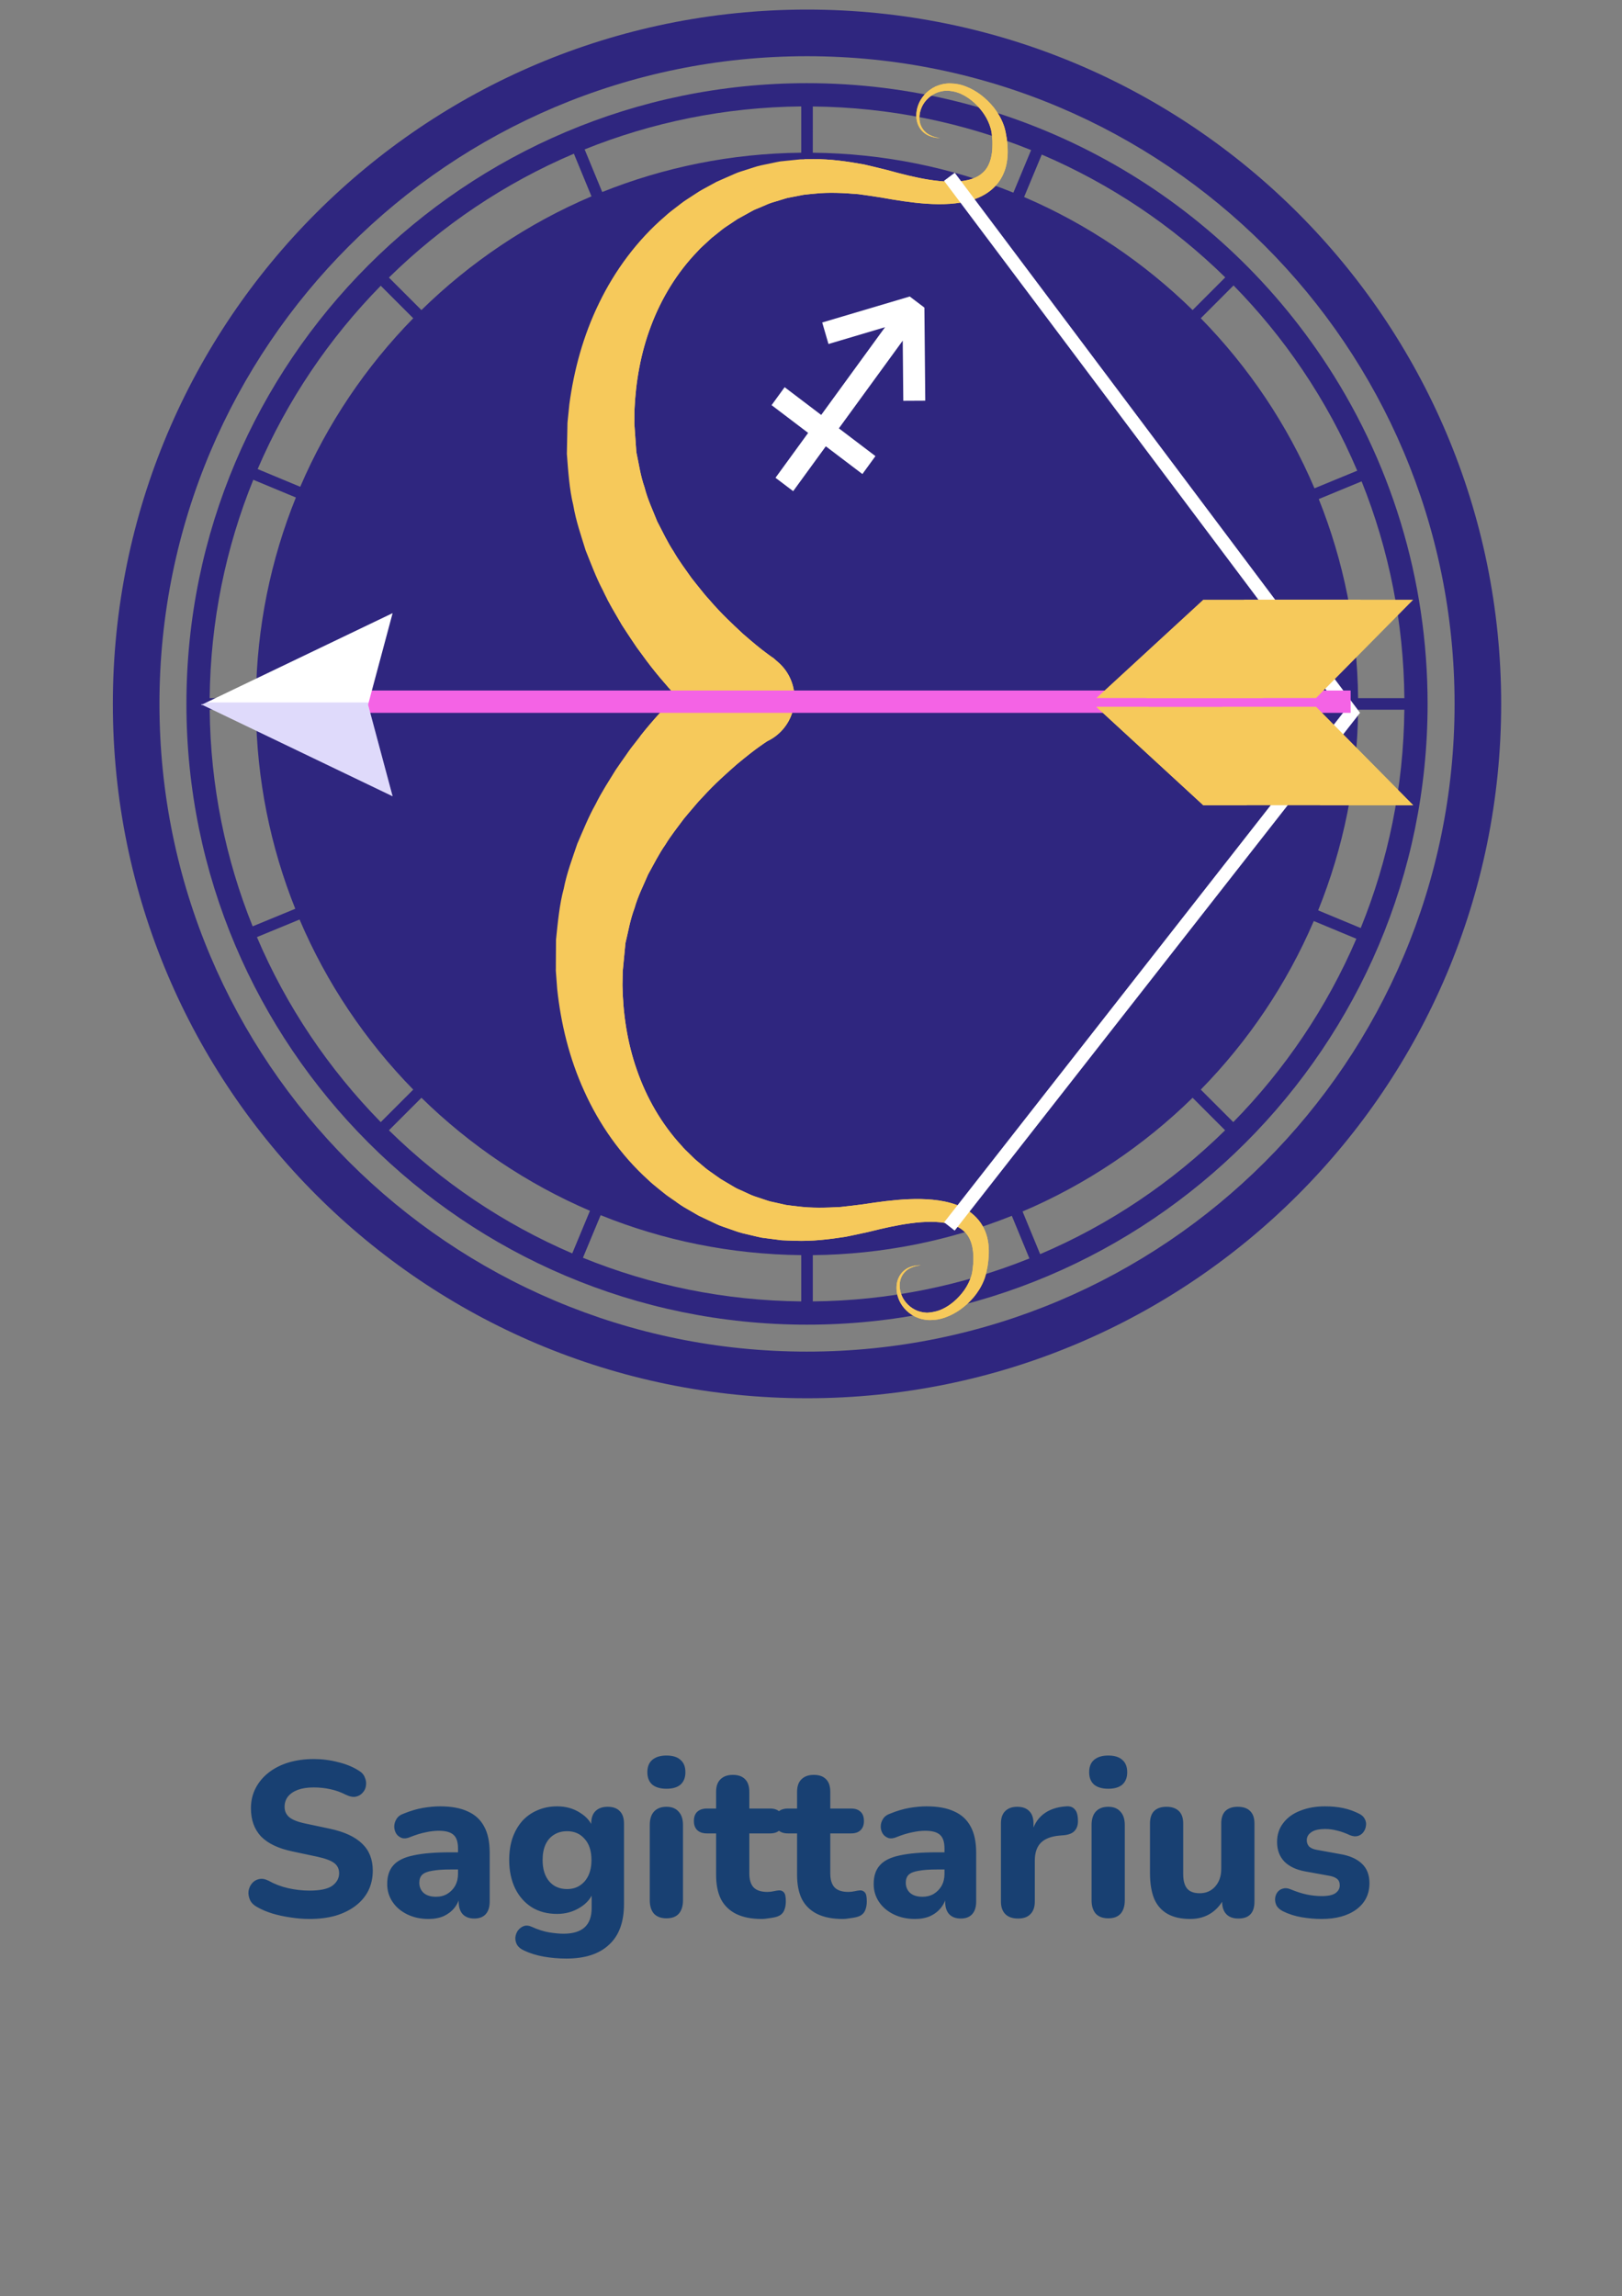 <svg xmlns="http://www.w3.org/2000/svg" width="118" height="167" viewBox="0 0 118 167" fill="none"><rect x="0" y="0" width="118" height="167" fill="#808080" stroke="none"/><path d="M96.147 25.954C87.726 13.491 73.732 6.049 58.711 6.049C33.816 6.049 13.562 26.302 13.562 51.198C13.562 76.094 33.816 96.347 58.711 96.347C83.605 96.347 103.857 76.094 103.857 51.198C103.858 42.149 101.192 33.421 96.147 25.954ZM41.75 11.179L43.029 14.281C38.391 16.254 34.206 19.077 30.659 22.552L28.294 20.188C32.152 16.402 36.705 13.325 41.75 11.179ZM27.699 20.783L30.063 23.147C26.617 26.666 23.812 30.812 21.842 35.406L18.744 34.117C20.889 29.122 23.945 24.609 27.699 20.783ZM18.427 34.896L21.525 36.184C19.7 40.699 18.672 45.62 18.619 50.778H15.254C15.309 45.167 16.432 39.809 18.427 34.896ZM15.255 51.619H18.62C18.673 56.733 19.685 61.612 21.481 66.098L18.38 67.375C16.414 62.496 15.309 57.182 15.255 51.619ZM18.691 68.158L21.793 66.879C23.765 71.517 26.59 75.701 30.064 79.25L27.699 81.614C23.915 77.755 20.837 73.203 18.691 68.158ZM28.294 82.209L30.66 79.844C34.178 83.29 38.325 86.095 42.919 88.065L41.631 91.163C36.633 89.018 32.121 85.963 28.294 82.209ZM58.29 94.654C52.68 94.598 47.323 93.477 42.408 91.48L43.697 88.382C48.212 90.208 53.134 91.235 58.29 91.289V94.654ZM58.29 11.107C53.176 11.159 48.294 12.171 43.811 13.966L42.532 10.866C47.413 8.902 52.727 7.796 58.29 7.74V11.107ZM102.168 50.778H98.801C98.748 45.664 97.736 40.783 95.939 36.298L99.057 35.011C101.057 39.992 102.117 45.321 102.168 50.778ZM94.752 26.896C96.326 29.224 97.654 31.682 98.738 34.235L95.628 35.516C93.655 30.878 90.83 26.694 87.356 23.147L89.74 20.761C91.575 22.634 93.257 24.679 94.752 26.896ZM89.137 20.175L86.762 22.551C83.243 19.105 79.096 16.3 74.503 14.33L75.788 11.242C80.73 13.356 85.26 16.374 89.137 20.175ZM59.131 7.745C64.659 7.799 70.031 8.901 75.012 10.917L73.724 14.013C69.208 12.188 64.287 11.159 59.13 11.108L59.131 7.745ZM59.131 94.654V91.29C64.245 91.236 69.126 90.224 73.61 88.429L74.889 91.53C70.008 93.494 64.694 94.6 59.131 94.654ZM75.67 91.217L74.391 88.115C79.029 86.142 83.215 83.317 86.762 79.843L89.126 82.208C85.268 85.993 80.715 89.072 75.67 91.217ZM89.721 81.614L87.356 79.25C90.803 75.73 93.607 71.583 95.577 66.989L98.675 68.278C96.53 73.275 93.475 77.788 89.721 81.614ZM98.992 67.499L95.895 66.213C97.721 61.696 98.748 56.775 98.802 51.619H102.166C102.111 57.228 100.988 62.586 98.992 67.499Z" fill="#2F267F"></path><path d="M58.711 0.697C30.82 0.697 8.21 23.307 8.21 51.197C8.21 79.088 30.821 101.698 58.711 101.698C86.601 101.698 109.21 79.088 109.21 51.197C109.211 23.307 86.601 0.697 58.711 0.697ZM58.711 98.307C32.693 98.307 11.6 77.216 11.6 51.197C11.6 25.178 32.693 4.088 58.711 4.088C84.728 4.088 105.82 25.179 105.82 51.197C105.82 77.217 84.728 98.307 58.711 98.307Z" fill="#2F267F"></path><path d="M72.291 7.812C71.723 7.115 71.035 6.587 70.283 6.298C69.908 6.144 69.524 6.072 69.13 6.068C68.918 6.06 68.752 6.089 68.592 6.117C68.388 6.163 68.233 6.219 68.067 6.287C67.426 6.588 66.994 7.111 66.801 7.639C66.606 8.168 66.624 8.703 66.8 9.101C66.978 9.501 67.283 9.741 67.545 9.857C67.815 9.971 68.03 10.015 68.175 10.021C68.321 10.037 68.396 10.045 68.396 10.045C68.396 10.045 68.322 10.03 68.178 10.001C68.032 9.982 67.823 9.918 67.58 9.788C67.341 9.655 67.084 9.405 66.959 9.038C66.836 8.675 66.864 8.2 67.074 7.755C67.283 7.31 67.699 6.904 68.236 6.71C68.366 6.668 68.527 6.632 68.647 6.614L68.897 6.599C68.981 6.593 69.044 6.608 69.118 6.614C69.408 6.644 69.731 6.728 70.026 6.885C70.628 7.182 71.182 7.693 71.6 8.315C71.806 8.629 71.973 8.978 72.072 9.337C72.101 9.425 72.117 9.516 72.131 9.608L72.151 9.728L72.166 9.891L72.196 10.227L72.198 10.526C72.204 11.34 71.996 12.169 71.437 12.61C70.898 13.083 70.004 13.233 69.068 13.214C68.124 13.191 67.118 13.013 66.095 12.771C65.581 12.649 65.061 12.51 64.529 12.364C63.923 12.214 63.431 12.092 62.855 11.961C61.644 11.741 60.425 11.563 59.165 11.578C58.849 11.582 58.531 11.576 58.212 11.591L57.253 11.689L56.771 11.739C56.61 11.765 56.452 11.802 56.293 11.832L55.332 12.034C55.012 12.104 54.704 12.223 54.388 12.317C54.077 12.425 53.75 12.502 53.452 12.641L52.544 13.04L52.315 13.141L52.201 13.193L52.144 13.217L52.115 13.229L52.039 13.273L51.643 13.488C51.373 13.64 51.124 13.763 50.838 13.937L49.968 14.504C49.666 14.691 49.429 14.9 49.155 15.102C48.889 15.302 48.623 15.506 48.38 15.733C46.351 17.473 44.725 19.679 43.581 22.046C42.424 24.415 41.749 26.94 41.419 29.414C41.387 29.723 41.357 30.033 41.325 30.339L41.301 30.571L41.29 30.685L41.285 30.743L41.283 30.773C41.281 30.752 41.28 31.056 41.28 30.939L41.272 31.359C41.261 31.916 41.249 32.467 41.239 33.012C41.334 34.264 41.429 35.635 41.703 36.732C41.899 37.899 42.279 38.967 42.602 40.024C43.009 41.037 43.379 42.036 43.852 42.927C44.278 43.848 44.786 44.661 45.244 45.457C45.489 45.844 45.738 46.209 45.976 46.57C46.21 46.934 46.453 47.277 46.699 47.596C47.569 48.815 48.432 49.789 49.174 50.616C49.13 50.66 49.09 50.698 49.045 50.744C48.242 51.587 47.271 52.611 46.291 53.91C46.036 54.222 45.785 54.558 45.542 54.917C45.294 55.274 45.034 55.631 44.781 56.01C44.302 56.794 43.772 57.592 43.323 58.504C42.826 59.382 42.43 60.373 41.996 61.373C41.645 62.42 41.237 63.478 41.011 64.64C40.709 65.731 40.578 67.094 40.45 68.347C40.447 68.893 40.443 69.444 40.439 69.999L40.438 70.418C40.442 70.304 40.433 70.607 40.435 70.586L40.437 70.616L40.441 70.673L40.45 70.787L40.467 71.021C40.491 71.328 40.513 71.638 40.537 71.951C40.803 74.433 41.411 76.972 42.506 79.368C43.587 81.766 45.155 84.014 47.138 85.807C47.377 86.041 47.637 86.25 47.898 86.46C48.166 86.665 48.398 86.883 48.694 87.078L49.549 87.665C49.829 87.85 50.076 87.978 50.341 88.135L50.731 88.362L50.807 88.406L50.835 88.42L50.891 88.448L51.003 88.5L51.229 88.608L52.126 89.031C52.42 89.179 52.746 89.263 53.054 89.38C53.367 89.484 53.672 89.609 53.99 89.688L54.945 89.915C55.104 89.949 55.262 89.991 55.421 90.02L55.903 90.083L56.858 90.207C57.175 90.227 57.493 90.229 57.808 90.243C59.069 90.292 60.292 90.145 61.506 89.957C62.087 89.843 62.583 89.73 63.193 89.598C63.729 89.464 64.252 89.339 64.769 89.231C65.798 89.017 66.808 88.863 67.752 88.867C68.688 88.871 69.578 89.046 70.104 89.53C70.652 89.987 70.839 90.82 70.811 91.637L70.8 91.934L70.763 92.267L70.744 92.431L70.721 92.553C70.706 92.642 70.688 92.732 70.656 92.821C70.547 93.175 70.371 93.52 70.157 93.829C69.721 94.441 69.155 94.936 68.546 95.217C68.248 95.363 67.921 95.442 67.631 95.466C67.557 95.468 67.493 95.482 67.41 95.476L67.161 95.452C67.042 95.43 66.881 95.392 66.752 95.345C66.221 95.137 65.816 94.722 65.618 94.273C65.419 93.82 65.403 93.345 65.537 92.986C65.67 92.621 65.934 92.381 66.177 92.252C66.423 92.13 66.634 92.07 66.781 92.056C66.924 92.031 66.999 92.018 66.999 92.018C66.999 92.018 66.924 92.024 66.778 92.035C66.632 92.039 66.415 92.077 66.143 92.181C65.878 92.293 65.567 92.522 65.379 92.92C65.191 93.312 65.159 93.847 65.34 94.382C65.52 94.913 65.939 95.448 66.571 95.766C66.735 95.838 66.888 95.898 67.092 95.948C67.252 95.98 67.416 96.012 67.629 96.012C68.024 96.018 68.41 95.954 68.789 95.812C69.547 95.541 70.248 95.034 70.834 94.352C71.121 94.005 71.379 93.61 71.566 93.149C71.618 93.037 71.656 92.917 71.69 92.792C71.709 92.724 71.726 92.68 71.744 92.59L71.778 92.429L71.845 92.103L71.895 91.728C71.949 91.226 71.965 90.711 71.853 90.16C71.746 89.613 71.482 89.041 71.055 88.588C70.634 88.129 70.085 87.809 69.532 87.614C68.976 87.417 68.407 87.313 67.842 87.259C66.711 87.154 65.586 87.229 64.467 87.358C63.907 87.425 63.348 87.506 62.792 87.592C62.307 87.653 61.696 87.733 61.156 87.788C60.124 87.845 59.04 87.883 57.974 87.738C57.708 87.704 57.441 87.681 57.178 87.639L56.396 87.463L56.005 87.378C55.876 87.342 55.751 87.294 55.624 87.254L54.865 87.001C54.612 86.915 54.376 86.785 54.131 86.679C53.89 86.559 53.636 86.479 53.407 86.332L52.71 85.921L52.412 85.74L52.043 85.481C51.805 85.307 51.531 85.13 51.324 84.961L50.734 84.462C50.535 84.31 50.343 84.093 50.148 83.911C49.951 83.722 49.755 83.538 49.582 83.329C48.114 81.737 47.025 79.826 46.33 77.817C45.623 75.806 45.318 73.697 45.284 71.664C45.288 71.407 45.293 71.153 45.297 70.9L45.3 70.713V70.691C45.3 70.687 45.301 70.679 45.301 70.663L45.341 70.248C45.395 69.693 45.447 69.143 45.5 68.601C45.718 67.704 45.831 66.939 46.164 66.046C46.406 65.18 46.817 64.384 47.148 63.602C47.57 62.85 47.934 62.105 48.4 61.443C48.813 60.76 49.31 60.152 49.743 59.56C49.974 59.272 50.216 59 50.441 58.732C50.661 58.461 50.889 58.207 51.123 57.968C52.012 56.986 52.89 56.222 53.6 55.594C54.329 54.989 54.915 54.531 55.311 54.257C55.512 54.11 55.652 54.024 55.749 53.956C55.81 53.916 55.832 53.903 55.844 53.897C56.25 53.701 56.626 53.422 56.942 53.061C58.203 51.618 58.056 49.428 56.615 48.17L56.261 47.859C56.254 47.853 56.248 47.853 56.156 47.791C56.06 47.721 55.924 47.629 55.726 47.477C55.337 47.194 54.763 46.721 54.05 46.099C53.358 45.453 52.498 44.663 51.636 43.659C51.41 43.414 51.188 43.155 50.974 42.877C50.757 42.603 50.524 42.325 50.3 42.031C49.882 41.428 49.402 40.807 49.007 40.114C48.558 39.436 48.213 38.688 47.812 37.925C47.501 37.135 47.112 36.326 46.893 35.454C46.581 34.554 46.488 33.786 46.294 32.884C46.255 32.339 46.218 31.789 46.178 31.234L46.149 30.817C46.15 30.805 46.149 30.801 46.149 30.796L46.15 30.768L46.152 30.58C46.154 30.327 46.156 30.072 46.158 29.818C46.246 27.785 46.605 25.685 47.364 23.693C48.113 21.702 49.251 19.823 50.759 18.267C50.939 18.062 51.139 17.883 51.341 17.7C51.541 17.525 51.739 17.314 51.942 17.168L52.545 16.684C52.757 16.519 53.036 16.349 53.277 16.184L53.652 15.932L53.956 15.765L54.663 15.374C54.895 15.231 55.153 15.157 55.396 15.045C55.643 14.945 55.884 14.822 56.137 14.742L56.904 14.51C57.032 14.474 57.158 14.428 57.287 14.396L57.681 14.32L58.467 14.168C58.731 14.132 59 14.114 59.266 14.086C60.334 13.97 61.416 14.038 62.448 14.122C62.985 14.192 63.594 14.288 64.078 14.362C64.631 14.459 65.188 14.558 65.745 14.636C66.862 14.795 67.984 14.901 69.117 14.826C69.683 14.784 70.255 14.696 70.816 14.512C71.375 14.333 71.933 14.029 72.365 13.581C72.803 13.139 73.081 12.571 73.203 12.029C73.328 11.478 73.327 10.963 73.285 10.464L73.245 10.087L73.186 9.758L73.157 9.594C73.14 9.505 73.125 9.463 73.108 9.393C73.077 9.269 73.042 9.147 72.994 9.035C72.816 8.569 72.568 8.168 72.291 7.812ZM45.303 70.55V70.549C45.302 70.544 45.302 70.544 45.303 70.55Z" fill="#F6C95B"></path><path d="M64.075 14.361C64.628 14.458 65.185 14.557 65.742 14.635C66.859 14.794 67.981 14.9 69.114 14.825C69.68 14.783 70.252 14.695 70.813 14.511C71.372 14.332 71.93 14.028 72.362 13.58C72.8 13.138 73.078 12.57 73.2 12.028C73.325 11.477 73.324 10.962 73.282 10.463L73.242 10.086L73.183 9.757L73.154 9.593C73.137 9.504 73.122 9.462 73.105 9.392C73.074 9.268 73.039 9.146 72.991 9.034C72.816 8.569 72.568 8.168 72.291 7.812C71.723 7.115 71.035 6.587 70.283 6.298C69.908 6.144 69.524 6.072 69.13 6.068C68.918 6.06 68.752 6.089 68.592 6.117C68.388 6.163 68.233 6.219 68.067 6.287C67.426 6.588 66.994 7.111 66.801 7.639C66.606 8.168 66.624 8.703 66.8 9.101C66.978 9.501 67.283 9.741 67.545 9.857C67.815 9.971 68.03 10.015 68.175 10.021C68.321 10.037 68.396 10.045 68.396 10.045C68.396 10.045 68.322 10.03 68.178 10.001C68.032 9.982 67.823 9.918 67.58 9.788C67.341 9.655 67.084 9.405 66.959 9.038C66.836 8.675 66.864 8.2 67.074 7.755C67.283 7.31 67.699 6.904 68.236 6.71C68.366 6.668 68.527 6.632 68.647 6.614L68.897 6.599C68.981 6.593 69.044 6.608 69.118 6.614C69.408 6.644 69.731 6.728 70.026 6.885C70.628 7.182 71.182 7.693 71.6 8.315C71.806 8.629 71.973 8.978 72.072 9.337C72.101 9.425 72.117 9.516 72.131 9.608L72.151 9.728L72.166 9.891L72.196 10.227L72.198 10.526C72.204 11.34 71.996 12.169 71.437 12.61C70.898 13.083 70.004 13.233 69.068 13.214C68.124 13.191 67.118 13.013 66.095 12.771C65.581 12.649 65.061 12.51 64.529 12.364C63.923 12.214 63.431 12.092 62.855 11.961C61.644 11.741 60.425 11.563 59.165 11.578C58.951 11.582 58.736 11.582 58.522 11.584C58.254 12.066 57.756 12.484 56.949 12.779C53.366 14.077 44.102 18.974 43.859 30.54C43.615 42.104 51.967 46.719 50.445 48.242C49.376 49.312 46.039 45.742 44.151 43.528C44.504 44.21 44.889 44.838 45.244 45.457C45.489 45.844 45.738 46.209 45.976 46.57C46.21 46.934 46.453 47.277 46.699 47.596C47.569 48.815 48.432 49.789 49.174 50.616C49.13 50.66 49.09 50.698 49.045 50.744C48.319 51.507 47.454 52.429 46.569 53.555C47.82 53.176 49.222 53.018 50.044 53.78C51.784 55.39 46.271 54.62 43.578 67.195C40.886 79.769 50.355 85.355 50.095 86.895C50.024 87.318 49.671 87.45 49.199 87.422L49.55 87.664C49.83 87.849 50.077 87.977 50.342 88.134L50.732 88.361L50.808 88.405L50.836 88.419L50.892 88.447L51.004 88.499L51.23 88.607L52.127 89.03C52.421 89.178 52.747 89.262 53.055 89.379C53.368 89.483 53.673 89.608 53.991 89.687L54.946 89.914C55.105 89.948 55.263 89.99 55.422 90.019L55.904 90.082L56.859 90.206C57.176 90.226 57.494 90.228 57.809 90.242C59.07 90.291 60.293 90.144 61.507 89.956C62.088 89.842 62.584 89.729 63.194 89.597C63.73 89.463 64.253 89.338 64.77 89.23C65.799 89.016 66.809 88.862 67.753 88.866C68.689 88.87 69.579 89.045 70.105 89.529C70.653 89.986 70.84 90.819 70.812 91.636L70.801 91.933L70.764 92.266L70.745 92.43L70.722 92.552C70.707 92.641 70.689 92.731 70.657 92.82C70.548 93.174 70.372 93.519 70.158 93.828C69.722 94.44 69.156 94.935 68.547 95.216C68.249 95.362 67.922 95.441 67.632 95.465C67.558 95.467 67.494 95.481 67.411 95.475L67.162 95.451C67.043 95.429 66.882 95.391 66.753 95.344C66.222 95.136 65.817 94.721 65.619 94.272C65.42 93.819 65.404 93.344 65.538 92.985C65.671 92.62 65.935 92.38 66.178 92.251C66.424 92.129 66.635 92.069 66.782 92.055C66.925 92.03 67 92.017 67 92.017C67 92.017 66.925 92.023 66.779 92.034C66.633 92.038 66.416 92.076 66.144 92.18C65.879 92.292 65.568 92.521 65.38 92.919C65.192 93.311 65.16 93.846 65.341 94.381C65.521 94.912 65.94 95.447 66.572 95.765C66.736 95.837 66.889 95.897 67.093 95.947C67.253 95.979 67.417 96.011 67.63 96.011C68.025 96.017 68.411 95.953 68.79 95.811C69.548 95.54 70.249 95.033 70.835 94.351C71.122 94.004 71.38 93.609 71.567 93.148C71.619 93.036 71.657 92.916 71.691 92.791C71.71 92.723 71.727 92.679 71.745 92.589L71.779 92.428L71.846 92.102L71.896 91.727C71.95 91.225 71.966 90.71 71.854 90.159C71.747 89.612 71.483 89.04 71.056 88.587C70.635 88.128 70.086 87.808 69.533 87.613C68.977 87.416 68.408 87.312 67.843 87.258C66.712 87.153 65.587 87.228 64.468 87.357C63.908 87.424 63.349 87.505 62.793 87.591C62.308 87.652 61.697 87.732 61.157 87.787C60.125 87.844 59.041 87.882 57.975 87.737C57.709 87.703 57.442 87.68 57.179 87.638L56.397 87.462L56.006 87.377C55.877 87.341 55.752 87.293 55.625 87.253L54.866 87C54.613 86.914 54.377 86.784 54.132 86.678C53.891 86.558 53.637 86.478 53.408 86.331L52.711 85.92L52.412 85.74L52.043 85.481C51.805 85.307 51.531 85.13 51.324 84.961L50.734 84.462C50.535 84.31 50.343 84.093 50.148 83.911C49.951 83.722 49.755 83.538 49.582 83.329C48.114 81.737 47.025 79.826 46.33 77.817C45.623 75.806 45.318 73.697 45.284 71.664C45.288 71.407 45.293 71.153 45.297 70.9L45.3 70.713V70.691C45.3 70.687 45.301 70.679 45.301 70.663L45.341 70.248C45.395 69.693 45.447 69.143 45.5 68.601C45.718 67.704 45.831 66.939 46.164 66.046C46.406 65.18 46.817 64.384 47.148 63.602C47.57 62.85 47.934 62.105 48.4 61.443C48.813 60.76 49.31 60.152 49.743 59.56C49.974 59.272 50.216 59 50.441 58.732C50.661 58.461 50.889 58.207 51.123 57.968C52.012 56.986 52.89 56.222 53.6 55.594C54.329 54.989 54.915 54.531 55.311 54.257C55.512 54.11 55.652 54.024 55.749 53.956C55.81 53.916 55.832 53.903 55.844 53.897C56.25 53.701 56.626 53.422 56.942 53.061C58.203 51.618 58.056 49.428 56.615 48.17L56.261 47.859C56.254 47.853 56.248 47.853 56.156 47.791C56.06 47.721 55.924 47.629 55.726 47.477C55.337 47.194 54.763 46.721 54.05 46.099C53.358 45.453 52.498 44.663 51.636 43.659C51.41 43.414 51.188 43.155 50.974 42.877C50.757 42.603 50.524 42.325 50.3 42.031C49.882 41.428 49.402 40.807 49.007 40.114C48.558 39.436 48.213 38.688 47.812 37.925C47.501 37.135 47.112 36.326 46.893 35.454C46.581 34.554 46.488 33.786 46.294 32.884C46.255 32.339 46.218 31.789 46.178 31.234L46.149 30.817C46.15 30.805 46.149 30.801 46.149 30.796L46.15 30.768L46.152 30.58C46.154 30.327 46.156 30.072 46.158 29.818C46.246 27.785 46.605 25.685 47.364 23.693C48.113 21.702 49.251 19.823 50.759 18.267C50.939 18.062 51.139 17.883 51.341 17.7C51.541 17.525 51.739 17.314 51.942 17.168L52.545 16.684C52.757 16.519 53.036 16.349 53.277 16.184L53.652 15.932L53.956 15.765L54.663 15.374C54.895 15.231 55.153 15.157 55.396 15.045C55.643 14.945 55.884 14.822 56.137 14.742L56.904 14.51C57.032 14.474 57.158 14.428 57.287 14.396L57.681 14.32L58.467 14.168C58.731 14.132 59 14.114 59.266 14.086C60.334 13.97 61.416 14.038 62.448 14.122C62.982 14.191 63.591 14.287 64.075 14.361Z" fill="#F6C95B"></path><path d="M41.451 71.09C41.893 71.162 42.358 70.574 42.489 69.775C42.621 68.977 42.367 68.269 41.927 68.197C41.485 68.123 41.019 68.713 40.888 69.512C40.757 70.311 41.008 71.017 41.451 71.09Z" fill="#F6C95B"></path><path d="M42.062 73.848C42.38 73.766 42.517 73.237 42.372 72.663C42.224 72.09 41.849 71.691 41.532 71.773C41.213 71.855 41.077 72.384 41.223 72.956C41.37 73.531 41.746 73.928 42.062 73.848Z" fill="#F6C95B"></path><path d="M42.438 29.152C42.867 29.285 43.408 28.765 43.646 27.993C43.888 27.22 43.734 26.485 43.306 26.353C42.879 26.218 42.337 26.738 42.098 27.51C41.857 28.286 42.01 29.02 42.438 29.152Z" fill="#F6C95B"></path><path d="M42.665 31.967C42.991 31.931 43.201 31.425 43.134 30.836C43.066 30.25 42.75 29.803 42.424 29.839C42.098 29.877 41.89 30.383 41.957 30.972C42.023 31.56 42.341 32.004 42.665 31.967Z" fill="#F6C95B"></path><path d="M69.452 89.505L68.685 88.904L97.716 51.833L68.678 13.15L69.458 12.566L98.944 51.845L69.452 89.505Z" fill="white"></path><path d="M98.259 50.223H23.202V51.847H98.259V50.223Z" fill="#F463E5"></path><path d="M26.777 51.255L28.563 44.595L14.758 51.216H14.612L14.686 51.25L14.633 51.276H14.738L28.563 57.915L26.777 51.255Z" fill="white"></path><path opacity="0.2" d="M26.82 51.093H15.012L14.758 51.216H14.612L14.686 51.25L14.633 51.276H14.738L28.563 57.915L26.777 51.255L26.82 51.093Z" fill="#6148EC"></path><path d="M95.745 50.768L102.808 43.621H87.537L79.768 50.768H95.745Z" fill="#F6C95B"></path><path d="M99.012 43.621H90.519C88.137 46.003 85.754 48.387 83.371 50.768H91.864C94.247 48.386 96.63 46.003 99.012 43.621Z" fill="#F6C95B"></path><path d="M95.745 51.418L102.808 58.566H87.537L79.768 51.418H95.745Z" fill="#F6C95B"></path><path d="M96.041 58.566H102.808L95.745 51.418H88.894C91.276 53.8 93.659 56.182 96.041 58.566Z" fill="#F6C95B"></path><path d="M83.578 51.418H79.767L87.536 58.566H90.725C88.343 56.182 85.961 53.8 83.578 51.418Z" fill="#F6C95B"></path><path d="M67.25 22.373L66.184 21.565L59.816 23.456L60.272 25.02L64.387 23.798L59.742 30.18L57.082 28.162L56.132 29.467L58.792 31.486L56.417 34.75L57.703 35.724L60.078 32.461L62.739 34.479L63.688 33.174L61.028 31.155L65.674 24.775L65.714 29.15L67.313 29.142L67.25 22.373Z" fill="white"></path><path d="M22.511 139.572C22.063 139.572 21.605 139.534 21.135 139.46C20.677 139.396 20.234 139.3 19.807 139.172C19.391 139.044 19.018 138.884 18.687 138.692C18.453 138.564 18.287 138.398 18.191 138.196C18.095 137.982 18.058 137.769 18.079 137.556C18.111 137.342 18.191 137.156 18.319 136.996C18.458 136.825 18.629 136.718 18.831 136.676C19.045 136.622 19.279 136.66 19.535 136.788C19.973 137.033 20.447 137.214 20.959 137.332C21.482 137.449 21.999 137.508 22.511 137.508C23.29 137.508 23.845 137.39 24.175 137.156C24.506 136.91 24.671 136.606 24.671 136.244C24.671 135.934 24.554 135.689 24.319 135.508C24.085 135.326 23.674 135.172 23.087 135.044L21.279 134.66C20.255 134.446 19.493 134.084 18.991 133.572C18.501 133.049 18.255 132.366 18.255 131.524C18.255 130.99 18.367 130.505 18.591 130.068C18.815 129.63 19.13 129.252 19.535 128.932C19.941 128.612 20.421 128.366 20.975 128.196C21.541 128.025 22.159 127.94 22.831 127.94C23.429 127.94 24.015 128.014 24.591 128.164C25.167 128.302 25.674 128.51 26.111 128.788C26.325 128.916 26.469 129.081 26.543 129.284C26.629 129.476 26.655 129.673 26.623 129.876C26.602 130.068 26.522 130.238 26.383 130.388C26.255 130.537 26.09 130.633 25.887 130.676C25.685 130.718 25.439 130.67 25.151 130.532C24.799 130.35 24.426 130.217 24.031 130.132C23.637 130.046 23.231 130.004 22.815 130.004C22.367 130.004 21.983 130.062 21.663 130.18C21.354 130.297 21.114 130.462 20.943 130.676C20.783 130.889 20.703 131.134 20.703 131.412C20.703 131.721 20.815 131.972 21.039 132.164C21.263 132.356 21.653 132.51 22.207 132.628L24.015 133.012C25.061 133.236 25.839 133.598 26.351 134.1C26.863 134.59 27.119 135.241 27.119 136.052C27.119 136.585 27.013 137.07 26.799 137.508C26.586 137.934 26.277 138.302 25.871 138.612C25.466 138.921 24.981 139.161 24.415 139.332C23.85 139.492 23.215 139.572 22.511 139.572ZM31.177 139.572C30.601 139.572 30.084 139.46 29.625 139.236C29.167 139.012 28.809 138.708 28.553 138.324C28.297 137.94 28.169 137.508 28.169 137.028C28.169 136.452 28.319 135.998 28.617 135.668C28.916 135.326 29.401 135.086 30.073 134.948C30.745 134.798 31.636 134.724 32.745 134.724H33.593V135.972H32.761C32.217 135.972 31.775 136.004 31.433 136.068C31.103 136.121 30.863 136.217 30.713 136.356C30.575 136.494 30.505 136.686 30.505 136.932C30.505 137.23 30.607 137.476 30.809 137.668C31.023 137.86 31.327 137.956 31.721 137.956C32.031 137.956 32.303 137.886 32.537 137.748C32.783 137.598 32.975 137.401 33.113 137.156C33.252 136.9 33.321 136.612 33.321 136.292V134.452C33.321 133.982 33.215 133.652 33.001 133.46C32.788 133.257 32.425 133.156 31.913 133.156C31.625 133.156 31.311 133.193 30.969 133.268C30.639 133.332 30.271 133.444 29.865 133.604C29.631 133.71 29.423 133.737 29.241 133.684C29.06 133.62 28.921 133.513 28.825 133.364C28.729 133.204 28.681 133.033 28.681 132.852C28.681 132.66 28.735 132.478 28.841 132.308C28.948 132.126 29.124 131.993 29.369 131.908C29.871 131.705 30.34 131.566 30.777 131.492C31.225 131.417 31.636 131.38 32.009 131.38C32.831 131.38 33.503 131.502 34.025 131.748C34.559 131.982 34.959 132.35 35.225 132.852C35.492 133.342 35.625 133.977 35.625 134.756V138.308C35.625 138.702 35.529 139.006 35.337 139.22C35.145 139.433 34.868 139.54 34.505 139.54C34.143 139.54 33.86 139.433 33.657 139.22C33.465 139.006 33.369 138.702 33.369 138.308V137.716L33.481 137.812C33.417 138.174 33.279 138.489 33.065 138.756C32.863 139.012 32.601 139.214 32.281 139.364C31.961 139.502 31.593 139.572 31.177 139.572ZM41.203 142.452C40.627 142.452 40.073 142.404 39.539 142.308C39.017 142.212 38.553 142.068 38.148 141.876C37.902 141.769 37.726 141.63 37.62 141.46C37.523 141.289 37.481 141.108 37.492 140.916C37.513 140.724 37.577 140.553 37.684 140.404C37.801 140.254 37.945 140.148 38.115 140.084C38.286 140.03 38.468 140.046 38.66 140.132C39.129 140.345 39.561 140.484 39.956 140.548C40.361 140.612 40.708 140.644 40.995 140.644C41.678 140.644 42.19 140.489 42.532 140.18C42.873 139.87 43.044 139.396 43.044 138.756V137.54H43.188C43.028 138.03 42.697 138.43 42.196 138.74C41.694 139.049 41.139 139.204 40.532 139.204C39.828 139.204 39.214 139.044 38.691 138.724C38.169 138.393 37.764 137.934 37.475 137.348C37.188 136.75 37.044 136.062 37.044 135.284C37.044 134.697 37.123 134.164 37.283 133.684C37.454 133.204 37.689 132.793 37.987 132.452C38.297 132.11 38.665 131.849 39.092 131.668C39.529 131.476 40.009 131.38 40.532 131.38C41.161 131.38 41.715 131.534 42.196 131.844C42.686 132.142 43.011 132.537 43.172 133.028L43.011 133.54V132.628C43.011 132.233 43.113 131.934 43.316 131.732C43.529 131.518 43.828 131.412 44.212 131.412C44.596 131.412 44.889 131.518 45.092 131.732C45.294 131.934 45.395 132.233 45.395 132.628V138.484C45.395 139.796 45.033 140.782 44.307 141.444C43.593 142.116 42.558 142.452 41.203 142.452ZM41.252 137.396C41.614 137.396 41.923 137.31 42.179 137.14C42.446 136.969 42.654 136.729 42.803 136.42C42.953 136.1 43.028 135.721 43.028 135.284C43.028 134.622 42.862 134.11 42.532 133.748C42.212 133.374 41.785 133.188 41.252 133.188C40.889 133.188 40.574 133.273 40.307 133.444C40.041 133.604 39.833 133.844 39.684 134.164C39.545 134.473 39.475 134.846 39.475 135.284C39.475 135.945 39.636 136.462 39.956 136.836C40.276 137.209 40.708 137.396 41.252 137.396ZM48.487 139.524C48.093 139.524 47.789 139.412 47.575 139.188C47.373 138.953 47.271 138.628 47.271 138.212V132.74C47.271 132.313 47.373 131.988 47.575 131.764C47.789 131.529 48.093 131.412 48.487 131.412C48.871 131.412 49.165 131.529 49.367 131.764C49.581 131.988 49.687 132.313 49.687 132.74V138.212C49.687 138.628 49.586 138.953 49.383 139.188C49.181 139.412 48.882 139.524 48.487 139.524ZM48.487 130.1C48.039 130.1 47.693 129.998 47.447 129.796C47.213 129.582 47.095 129.284 47.095 128.9C47.095 128.505 47.213 128.206 47.447 128.004C47.693 127.79 48.039 127.684 48.487 127.684C48.935 127.684 49.277 127.79 49.511 128.004C49.746 128.206 49.863 128.505 49.863 128.9C49.863 129.284 49.746 129.582 49.511 129.796C49.277 129.998 48.935 130.1 48.487 130.1ZM55.408 139.572C54.672 139.572 54.054 139.449 53.553 139.204C53.062 138.958 52.694 138.601 52.449 138.132C52.214 137.662 52.096 137.07 52.096 136.356V133.348H51.425C51.126 133.348 50.891 133.268 50.721 133.108C50.56 132.948 50.48 132.729 50.48 132.452C50.48 132.153 50.56 131.929 50.721 131.78C50.891 131.62 51.126 131.54 51.425 131.54H52.096V130.324C52.096 129.918 52.203 129.614 52.416 129.412C52.63 129.198 52.928 129.092 53.312 129.092C53.707 129.092 54.006 129.198 54.209 129.412C54.411 129.614 54.513 129.918 54.513 130.324V131.54H56.032C56.331 131.54 56.56 131.62 56.721 131.78C56.88 131.929 56.961 132.153 56.961 132.452C56.961 132.729 56.88 132.948 56.721 133.108C56.56 133.268 56.331 133.348 56.032 133.348H54.513V136.26C54.513 136.708 54.614 137.044 54.816 137.268C55.03 137.492 55.366 137.604 55.825 137.604C55.984 137.604 56.134 137.588 56.273 137.556C56.411 137.524 56.539 137.502 56.657 137.492C56.806 137.481 56.928 137.529 57.025 137.636C57.12 137.732 57.169 137.95 57.169 138.292C57.169 138.548 57.126 138.772 57.041 138.964C56.955 139.156 56.806 139.294 56.593 139.38C56.454 139.433 56.262 139.476 56.017 139.508C55.782 139.55 55.579 139.572 55.408 139.572ZM61.299 139.572C60.563 139.572 59.944 139.449 59.443 139.204C58.953 138.958 58.584 138.601 58.339 138.132C58.105 137.662 57.987 137.07 57.987 136.356V133.348H57.315C57.017 133.348 56.782 133.268 56.611 133.108C56.451 132.948 56.371 132.729 56.371 132.452C56.371 132.153 56.451 131.929 56.611 131.78C56.782 131.62 57.017 131.54 57.315 131.54H57.987V130.324C57.987 129.918 58.094 129.614 58.307 129.412C58.52 129.198 58.819 129.092 59.203 129.092C59.598 129.092 59.897 129.198 60.099 129.412C60.302 129.614 60.403 129.918 60.403 130.324V131.54H61.923C62.222 131.54 62.451 131.62 62.611 131.78C62.771 131.929 62.851 132.153 62.851 132.452C62.851 132.729 62.771 132.948 62.611 133.108C62.451 133.268 62.222 133.348 61.923 133.348H60.403V136.26C60.403 136.708 60.505 137.044 60.707 137.268C60.92 137.492 61.257 137.604 61.715 137.604C61.875 137.604 62.025 137.588 62.163 137.556C62.302 137.524 62.43 137.502 62.547 137.492C62.697 137.481 62.819 137.529 62.915 137.636C63.011 137.732 63.059 137.95 63.059 138.292C63.059 138.548 63.017 138.772 62.931 138.964C62.846 139.156 62.697 139.294 62.483 139.38C62.344 139.433 62.153 139.476 61.907 139.508C61.672 139.55 61.47 139.572 61.299 139.572ZM66.568 139.572C65.992 139.572 65.475 139.46 65.016 139.236C64.557 139.012 64.2 138.708 63.944 138.324C63.688 137.94 63.56 137.508 63.56 137.028C63.56 136.452 63.709 135.998 64.008 135.668C64.307 135.326 64.792 135.086 65.464 134.948C66.136 134.798 67.027 134.724 68.136 134.724H68.984V135.972H68.152C67.608 135.972 67.165 136.004 66.824 136.068C66.493 136.121 66.253 136.217 66.104 136.356C65.965 136.494 65.896 136.686 65.896 136.932C65.896 137.23 65.997 137.476 66.2 137.668C66.413 137.86 66.717 137.956 67.112 137.956C67.421 137.956 67.693 137.886 67.928 137.748C68.173 137.598 68.365 137.401 68.504 137.156C68.643 136.9 68.712 136.612 68.712 136.292V134.452C68.712 133.982 68.605 133.652 68.392 133.46C68.179 133.257 67.816 133.156 67.304 133.156C67.016 133.156 66.701 133.193 66.36 133.268C66.029 133.332 65.661 133.444 65.256 133.604C65.021 133.71 64.813 133.737 64.632 133.684C64.451 133.62 64.312 133.513 64.216 133.364C64.12 133.204 64.072 133.033 64.072 132.852C64.072 132.66 64.125 132.478 64.232 132.308C64.339 132.126 64.515 131.993 64.76 131.908C65.261 131.705 65.731 131.566 66.168 131.492C66.616 131.417 67.027 131.38 67.4 131.38C68.221 131.38 68.893 131.502 69.416 131.748C69.949 131.982 70.349 132.35 70.616 132.852C70.883 133.342 71.016 133.977 71.016 134.756V138.308C71.016 138.702 70.92 139.006 70.728 139.22C70.536 139.433 70.259 139.54 69.896 139.54C69.533 139.54 69.251 139.433 69.048 139.22C68.856 139.006 68.76 138.702 68.76 138.308V137.716L68.872 137.812C68.808 138.174 68.669 138.489 68.456 138.756C68.253 139.012 67.992 139.214 67.672 139.364C67.352 139.502 66.984 139.572 66.568 139.572ZM74.066 139.54C73.661 139.54 73.352 139.433 73.138 139.22C72.925 139.006 72.818 138.702 72.818 138.308V132.628C72.818 132.233 72.919 131.934 73.122 131.732C73.335 131.518 73.629 131.412 74.002 131.412C74.386 131.412 74.68 131.518 74.882 131.732C75.085 131.934 75.186 132.233 75.186 132.628V133.46H75.026C75.154 132.82 75.437 132.324 75.874 131.972C76.311 131.62 76.877 131.422 77.57 131.38C77.837 131.358 78.04 131.428 78.178 131.588C78.328 131.737 78.407 131.988 78.418 132.34C78.439 132.67 78.37 132.932 78.21 133.124C78.061 133.316 77.805 133.433 77.442 133.476L77.074 133.508C76.466 133.561 76.013 133.737 75.714 134.036C75.426 134.334 75.282 134.766 75.282 135.332V138.308C75.282 138.702 75.175 139.006 74.962 139.22C74.76 139.433 74.461 139.54 74.066 139.54ZM80.628 139.524C80.233 139.524 79.929 139.412 79.716 139.188C79.513 138.953 79.412 138.628 79.412 138.212V132.74C79.412 132.313 79.513 131.988 79.716 131.764C79.929 131.529 80.233 131.412 80.628 131.412C81.012 131.412 81.305 131.529 81.508 131.764C81.721 131.988 81.828 132.313 81.828 132.74V138.212C81.828 138.628 81.727 138.953 81.524 139.188C81.321 139.412 81.023 139.524 80.628 139.524ZM80.628 130.1C80.18 130.1 79.833 129.998 79.588 129.796C79.353 129.582 79.236 129.284 79.236 128.9C79.236 128.505 79.353 128.206 79.588 128.004C79.833 127.79 80.18 127.684 80.628 127.684C81.076 127.684 81.417 127.79 81.652 128.004C81.887 128.206 82.004 128.505 82.004 128.9C82.004 129.284 81.887 129.582 81.652 129.796C81.417 129.998 81.076 130.1 80.628 130.1ZM86.589 139.572C85.928 139.572 85.379 139.449 84.941 139.204C84.504 138.958 84.178 138.59 83.965 138.1C83.763 137.598 83.661 136.98 83.661 136.244V132.628C83.661 132.222 83.763 131.918 83.965 131.716C84.178 131.513 84.477 131.412 84.861 131.412C85.245 131.412 85.544 131.513 85.757 131.716C85.971 131.918 86.077 132.222 86.077 132.628V136.308C86.077 136.777 86.173 137.129 86.365 137.364C86.557 137.588 86.861 137.7 87.277 137.7C87.736 137.7 88.109 137.54 88.397 137.22C88.696 136.889 88.845 136.457 88.845 135.924V132.628C88.845 132.222 88.947 131.918 89.149 131.716C89.362 131.513 89.661 131.412 90.045 131.412C90.44 131.412 90.739 131.513 90.941 131.716C91.154 131.918 91.261 132.222 91.261 132.628V138.308C91.261 139.129 90.872 139.54 90.093 139.54C89.709 139.54 89.416 139.433 89.213 139.22C89.01 139.006 88.909 138.702 88.909 138.308V137.236L89.149 137.86C88.915 138.404 88.579 138.825 88.141 139.124C87.704 139.422 87.186 139.572 86.589 139.572ZM96.139 139.572C95.669 139.572 95.184 139.529 94.683 139.444C94.192 139.358 93.744 139.214 93.339 139.012C93.125 138.905 92.971 138.772 92.875 138.612C92.789 138.441 92.752 138.27 92.763 138.1C92.773 137.929 92.827 137.774 92.923 137.636C93.029 137.497 93.163 137.406 93.323 137.364C93.493 137.31 93.68 137.326 93.883 137.412C94.32 137.593 94.72 137.721 95.083 137.796C95.445 137.87 95.803 137.908 96.155 137.908C96.613 137.908 96.944 137.838 97.147 137.7C97.36 137.55 97.467 137.358 97.467 137.124C97.467 136.91 97.397 136.75 97.259 136.644C97.12 136.537 96.917 136.462 96.651 136.42L94.971 136.116C94.309 135.998 93.797 135.758 93.435 135.396C93.083 135.022 92.907 134.548 92.907 133.972C92.907 133.438 93.056 132.98 93.355 132.596C93.653 132.201 94.064 131.902 94.587 131.7C95.12 131.486 95.723 131.38 96.395 131.38C96.875 131.38 97.317 131.422 97.723 131.508C98.128 131.593 98.517 131.732 98.891 131.924C99.083 132.02 99.216 132.148 99.291 132.308C99.376 132.468 99.403 132.633 99.371 132.804C99.349 132.974 99.285 133.129 99.179 133.268C99.072 133.406 98.933 133.497 98.763 133.54C98.603 133.582 98.416 133.561 98.203 133.476C97.861 133.316 97.547 133.204 97.259 133.14C96.971 133.065 96.693 133.028 96.427 133.028C95.947 133.028 95.6 133.108 95.387 133.268C95.173 133.417 95.067 133.609 95.067 133.844C95.067 134.025 95.125 134.18 95.243 134.308C95.371 134.425 95.563 134.505 95.819 134.548L97.499 134.852C98.192 134.969 98.72 135.204 99.083 135.556C99.445 135.897 99.627 136.366 99.627 136.964C99.627 137.774 99.307 138.414 98.667 138.884C98.037 139.342 97.195 139.572 96.139 139.572Z" fill="#184072"></path></svg>